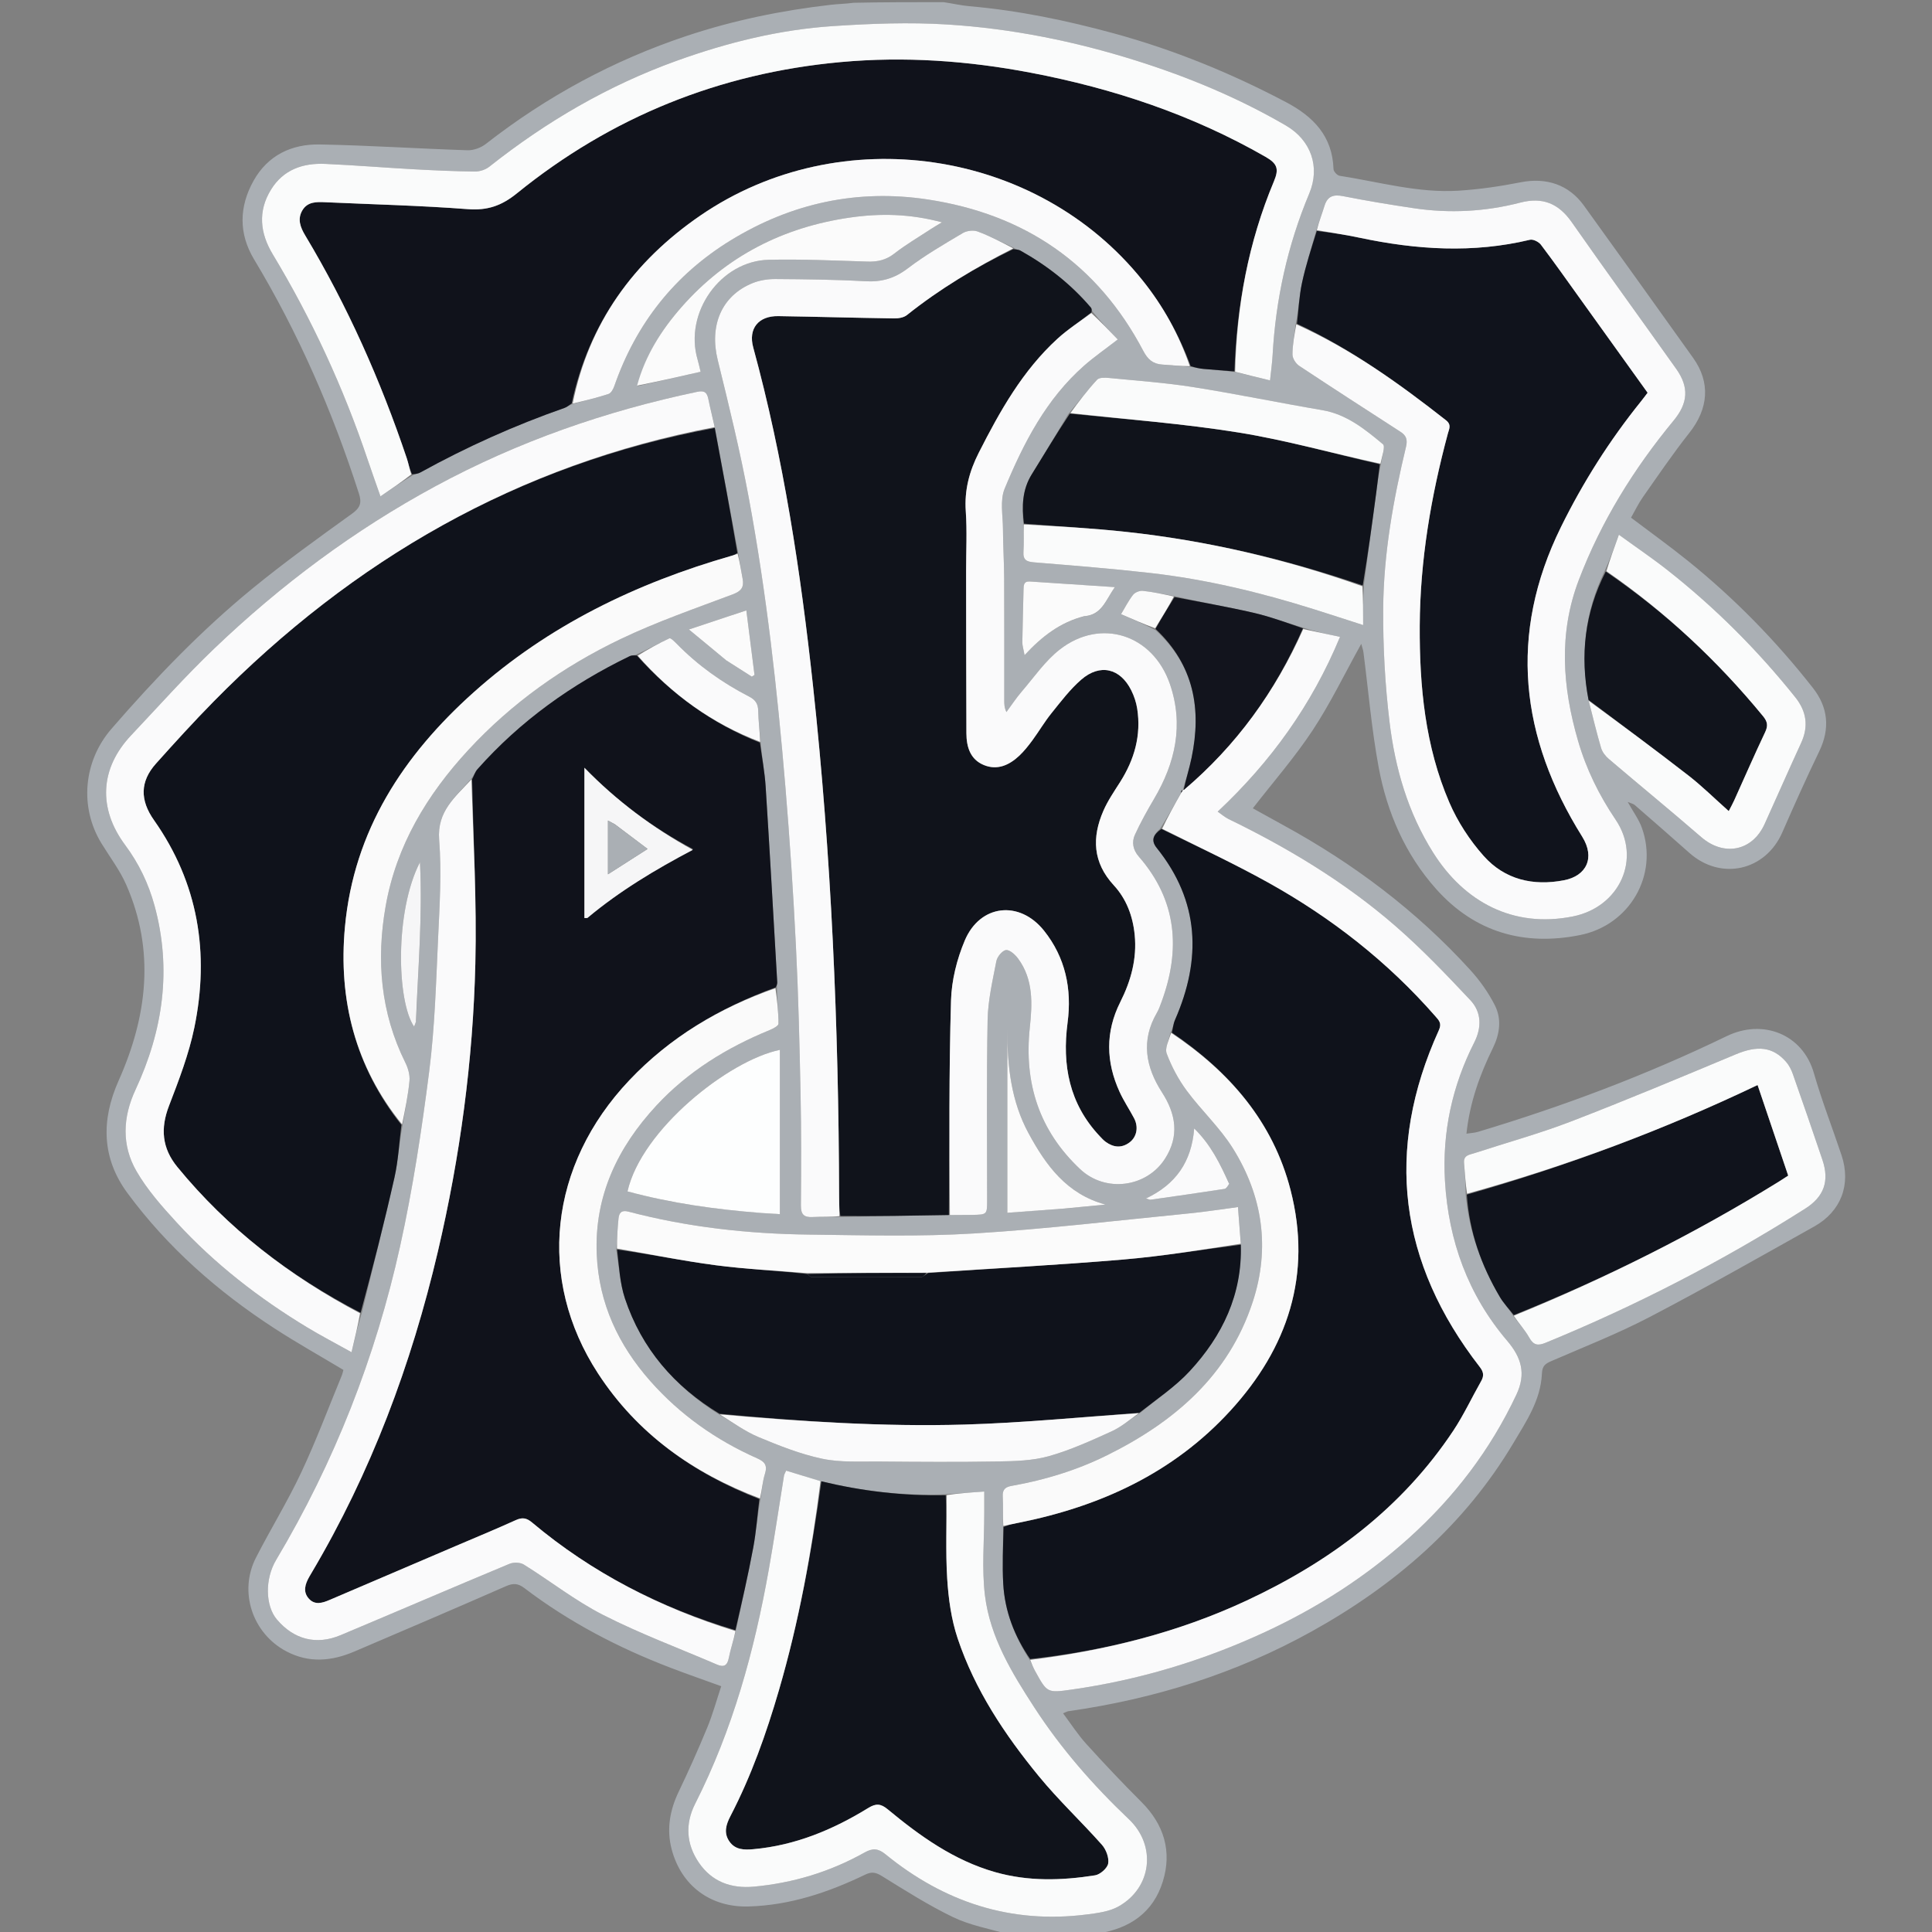<svg version="1.1" id="Layer_1" xmlns="http://www.w3.org/2000/svg" xmlns:xlink="http://www.w3.org/1999/xlink" x="0px" y="0px"
	 width="100%" viewBox="0 0 900 900" enable-background="new 0 0 900 900" xml:space="preserve">
<rect x="0" y="0" width="900" height="900" fill="#808080" stroke="none"/>
<path fill="none" opacity="1" stroke="none" 
	d="
M440,1 
	C593.63,1 747.259,1 900.944,1 
	C900.944,300.89 900.944,600.781 900.944,901 
	C771.308,901 641.615,901 511.715,900.71 
	C526.372,898.448 537.257,890.85 541.706,876.415 
	C546.019,862.42 542.251,849.936 531.721,839.426 
	C522.905,830.627 514.345,821.556 505.98,812.326 
	C502.084,808.026 498.917,803.065 495.204,798.116 
	C496.747,797.499 497.179,797.222 497.642,797.156 
	C537.707,791.462 575.76,779.604 611.211,759.889 
	C649.706,738.481 682.183,710.518 704.94,672.323 
	C710.941,662.253 717.732,652.211 718.279,639.942 
	C718.438,636.357 719.743,635.314 722.613,634.072 
	C738.033,627.394 753.738,621.219 768.605,613.455 
	C794.409,599.979 819.728,585.568 845.137,571.347 
	C857.689,564.321 862.377,551.726 857.863,538.172 
	C853.605,525.385 848.674,512.8 844.963,499.86 
	C839.777,481.774 821.27,474.483 804.371,482.668 
	C767.022,500.756 728.261,515.336 688.508,527.253 
	C686.894,527.736 685.155,527.802 683.122,528.116 
	C684.694,513.46 689.381,500.581 695.479,488.145 
	C698.658,481.662 699.589,474.726 696.395,468.376 
	C693.391,462.403 689.351,456.732 684.837,451.774 
	C659.835,424.316 630.555,402.285 598.016,384.504 
	C592.986,381.755 587.983,378.959 583.611,376.54 
	C593.156,364.235 603.162,352.791 611.462,340.221 
	C619.729,327.702 626.283,314.051 634.129,299.922 
	C634.67,301.953 635.013,302.835 635.131,303.745 
	C637.449,321.676 638.944,339.758 642.246,357.504 
	C646.162,378.542 654.593,397.974 669.028,414.152 
	C687.04,434.34 709.966,440.805 736.008,435.599 
	C759.344,430.934 772.626,407.491 764.882,385.735 
	C763.448,381.705 760.77,378.118 758.249,373.573 
	C759.858,374.257 760.858,374.429 761.514,374.999 
	C770.04,382.406 778.556,389.824 786.997,397.327 
	C801.671,410.373 822.439,405.7 830.289,387.712 
	C835.813,375.053 841.475,362.444 847.472,350.004 
	C852.582,339.406 851.608,329.499 844.546,320.491 
	C827.336,298.537 807.925,278.671 786.18,261.172 
	C777.668,254.322 768.777,247.943 759.793,241.148 
	C761.686,237.835 763.254,234.511 765.338,231.55 
	C772.417,221.488 779.331,211.278 786.962,201.643 
	C795.84,190.434 796.923,178.225 788.749,166.752 
	C771.859,143.044 754.871,119.405 737.858,95.785 
	C730.787,85.968 720.323,82.573 708.405,84.914 
	C698.818,86.796 689.065,88.236 679.323,88.834 
	C660.539,89.987 642.422,84.732 624.065,81.893 
	C622.936,81.718 621.235,79.903 621.201,78.808 
	C620.718,63.443 611.866,54.335 599.072,47.586 
	C573.504,34.1 546.929,23.22 519.044,15.596 
	C496.896,9.541 474.48,4.88 451.556,2.887 
	C447.678,2.549 443.851,1.643 440,1 
z"/>
<path fill="none" opacity="1" stroke="none" 
	d="
M469,901 
	C313.037,901 157.075,901 1.056,901 
	C1.056,601.109 1.056,301.218 1.056,1 
	C133.026,1 265.052,1 397.245,1.29 
	C393.93,1.791 390.429,1.839 386.969,2.237 
	C364.135,4.869 341.751,9.437 319.881,16.726 
	C285.727,28.108 254.622,44.947 226.278,67.083 
	C224.019,68.847 220.595,70.087 217.763,69.996 
	C194.816,69.255 171.889,67.721 148.94,67.297 
	C135.889,67.056 124.759,72.31 118.117,84.203 
	C111.37,96.285 111.128,108.803 118.345,120.797 
	C139.052,155.209 154.922,191.743 167.206,229.921 
	C168.615,234.301 167.808,236.549 163.952,239.325 
	C148.3,250.593 132.608,261.873 117.692,274.079 
	C93.683,293.728 72.239,316.068 51.925,339.509 
	C38.901,354.539 36.887,375.935 47.273,392.891 
	C51.178,399.264 55.809,405.327 58.788,412.111 
	C72.357,443.014 68.559,473.547 55.252,503.42 
	C47.043,521.85 47.388,539.542 59.414,555.834 
	C78.093,581.138 101.449,601.642 127.754,618.741 
	C138.187,625.523 149.067,631.618 159.976,638.165 
	C159.747,638.957 159.563,639.924 159.195,640.814 
	C152.973,655.881 147.259,671.188 140.331,685.924 
	C133.965,699.463 126.069,712.273 119.243,725.607 
	C111.089,741.535 117.602,760.908 133.375,769.251 
	C144.004,774.873 154.572,773.832 165.128,769.325 
	C188.693,759.262 212.257,749.195 235.72,738.896 
	C239.072,737.425 241.35,737.564 244.232,739.759 
	C265.048,755.609 288.011,767.585 312.388,776.917 
	C320.116,779.876 327.94,782.587 335.979,785.506 
	C333.784,792.099 332.038,798.539 329.515,804.659 
	C325.331,814.806 320.856,824.847 316.113,834.746 
	C311.986,843.358 310.481,852.278 312.871,861.414 
	C317.329,878.45 330.978,888.596 348.634,888.109 
	C367.944,887.577 385.88,881.566 403.103,873.252 
	C406.034,871.837 407.98,872.184 410.78,873.915 
	C421.654,880.638 432.501,887.548 443.985,893.088 
	C451.782,896.848 460.625,898.439 469,901 
z"/>
<path fill="#AAAFB4" opacity="1" stroke="none" 
	d="
M469.469,901 
	C460.625,898.439 451.782,896.848 443.985,893.088 
	C432.501,887.548 421.654,880.638 410.78,873.915 
	C407.98,872.184 406.034,871.837 403.103,873.252 
	C385.88,881.566 367.944,887.577 348.634,888.109 
	C330.978,888.596 317.329,878.45 312.871,861.414 
	C310.481,852.278 311.986,843.358 316.113,834.746 
	C320.856,824.847 325.331,814.806 329.515,804.659 
	C332.038,798.539 333.784,792.099 335.979,785.506 
	C327.94,782.587 320.116,779.876 312.388,776.917 
	C288.011,767.585 265.048,755.609 244.232,739.759 
	C241.35,737.564 239.072,737.425 235.72,738.896 
	C212.257,749.195 188.693,759.262 165.128,769.325 
	C154.572,773.832 144.004,774.873 133.375,769.251 
	C117.602,760.908 111.089,741.535 119.243,725.607 
	C126.069,712.273 133.965,699.463 140.331,685.924 
	C147.259,671.188 152.973,655.881 159.195,640.814 
	C159.563,639.924 159.747,638.957 159.976,638.165 
	C149.067,631.618 138.187,625.523 127.754,618.741 
	C101.449,601.642 78.093,581.138 59.414,555.834 
	C47.388,539.542 47.043,521.85 55.252,503.42 
	C68.559,473.547 72.357,443.014 58.788,412.111 
	C55.809,405.327 51.178,399.264 47.273,392.891 
	C36.887,375.935 38.901,354.539 51.925,339.509 
	C72.239,316.068 93.683,293.728 117.692,274.079 
	C132.608,261.873 148.3,250.593 163.952,239.325 
	C167.808,236.549 168.615,234.301 167.206,229.921 
	C154.922,191.743 139.052,155.209 118.345,120.797 
	C111.128,108.803 111.37,96.285 118.117,84.203 
	C124.759,72.31 135.889,67.056 148.94,67.297 
	C171.889,67.721 194.816,69.255 217.763,69.996 
	C220.595,70.087 224.019,68.847 226.278,67.083 
	C254.622,44.947 285.727,28.108 319.881,16.726 
	C341.751,9.437 364.135,4.869 386.969,2.237 
	C390.429,1.839 393.93,1.791 397.706,1.29 
	C411.688,1 425.375,1 439.531,1 
	C443.851,1.643 447.678,2.549 451.556,2.887 
	C474.48,4.88 496.896,9.541 519.044,15.596 
	C546.929,23.22 573.504,34.1 599.072,47.586 
	C611.866,54.335 620.718,63.443 621.201,78.808 
	C621.235,79.903 622.936,81.718 624.065,81.893 
	C642.422,84.732 660.539,89.987 679.323,88.834 
	C689.065,88.236 698.818,86.796 708.405,84.914 
	C720.323,82.573 730.787,85.968 737.858,95.785 
	C754.871,119.405 771.859,143.044 788.749,166.752 
	C796.923,178.225 795.84,190.434 786.962,201.643 
	C779.331,211.278 772.417,221.488 765.338,231.55 
	C763.254,234.511 761.686,237.835 759.793,241.148 
	C768.777,247.943 777.668,254.322 786.18,261.172 
	C807.925,278.671 827.336,298.537 844.546,320.491 
	C851.608,329.499 852.582,339.406 847.472,350.004 
	C841.475,362.444 835.813,375.053 830.289,387.712 
	C822.439,405.7 801.671,410.373 786.997,397.327 
	C778.556,389.824 770.04,382.406 761.514,374.999 
	C760.858,374.429 759.858,374.257 758.249,373.573 
	C760.77,378.118 763.448,381.705 764.882,385.735 
	C772.626,407.491 759.344,430.934 736.008,435.599 
	C709.966,440.805 687.04,434.34 669.028,414.152 
	C654.593,397.974 646.162,378.542 642.246,357.504 
	C638.944,339.758 637.449,321.676 635.131,303.745 
	C635.013,302.835 634.67,301.953 634.129,299.922 
	C626.283,314.051 619.729,327.702 611.462,340.221 
	C603.162,352.791 593.156,364.235 583.611,376.54 
	C587.983,378.959 592.986,381.755 598.016,384.504 
	C630.555,402.285 659.835,424.316 684.837,451.774 
	C689.351,456.732 693.391,462.403 696.395,468.376 
	C699.589,474.726 698.658,481.662 695.479,488.145 
	C689.381,500.581 684.694,513.46 683.122,528.116 
	C685.155,527.802 686.894,527.736 688.508,527.253 
	C728.261,515.336 767.022,500.756 804.371,482.668 
	C821.27,474.483 839.777,481.774 844.963,499.86 
	C848.674,512.8 853.605,525.385 857.863,538.172 
	C862.377,551.726 857.689,564.321 845.137,571.347 
	C819.728,585.568 794.409,599.979 768.605,613.455 
	C753.738,621.219 738.033,627.394 722.613,634.072 
	C719.743,635.314 718.438,636.357 718.279,639.942 
	C717.732,652.211 710.941,662.253 704.94,672.323 
	C682.183,710.518 649.706,738.481 611.211,759.889 
	C575.76,779.604 537.707,791.462 497.642,797.156 
	C497.179,797.222 496.747,797.499 495.204,798.116 
	C498.917,803.065 502.084,808.026 505.98,812.326 
	C514.345,821.556 522.905,830.627 531.721,839.426 
	C542.251,849.936 546.019,862.42 541.706,876.415 
	C537.257,890.85 526.372,898.448 511.253,900.71 
	C497.312,901 483.625,901 469.469,901 
M550.416,368.07 
	C550.269,368.503 550.122,368.935 549.79,369.993 
	C546.872,375.305 543.954,380.617 540.344,386.121 
	C537.452,388.662 535.891,391.313 538.833,394.973 
	C558.819,419.835 559.792,446.738 547.376,475.09 
	C546.569,476.933 546.393,479.054 545.192,481.211 
	C544.538,484.451 542.517,488.207 543.505,490.828 
	C545.795,496.902 548.959,502.856 552.823,508.078 
	C559.615,517.257 568.215,525.213 574.243,534.82 
	C588.193,557.052 591.799,581.379 583.559,606.504 
	C572.306,640.811 547.05,662.383 515.783,677.882 
	C501.714,684.857 486.785,689.435 471.312,692.165 
	C468.519,692.658 466.932,693.718 467.117,697.035 
	C467.375,701.669 467.066,706.335 467.282,711.891 
	C467.272,720.525 466.859,729.181 467.345,737.787 
	C468.069,750.623 472.585,762.284 479.896,773.618 
	C480.672,775.253 481.365,776.933 482.237,778.515 
	C487.784,788.573 487.814,788.687 499.12,787.087 
	C530.613,782.629 560.755,773.542 589.58,760.143 
	C613.865,748.854 636.193,734.582 656.172,716.617 
	C677.357,697.567 694.26,675.48 706.415,649.637 
	C711.013,639.861 708.691,632.325 702.112,624.603 
	C683.884,603.207 674.764,578.026 673.127,550.189 
	C671.793,527.494 676.474,505.883 686.788,485.56 
	C690.313,478.613 690.145,471.45 684.962,465.935 
	C673.698,453.95 662.281,441.986 649.875,431.225 
	C626.502,410.953 600.146,395.053 572.335,381.554 
	C570.665,380.744 569.224,379.463 567.237,378.099 
	C591.972,354.887 611.007,328.553 624.231,296.677 
	C618.244,295.408 612.669,294.225 606.835,292.352 
	C599.113,289.996 591.494,287.192 583.645,285.388 
	C571.557,282.61 559.311,280.518 546.538,277.592 
	C541.828,276.767 537.139,275.735 532.395,275.24 
	C530.911,275.085 528.717,275.942 527.82,277.093 
	C525.632,279.9 524.012,283.149 522.232,286.107 
	C527.714,288.502 532.833,290.738 538.31,293.544 
	C556.24,309.885 559.802,330.317 555.085,353.011 
	C554.029,358.096 552.407,363.063 551.021,368.01 
	C551.021,368.01 551.097,367.993 550.416,368.07 
M740.16,326.84 
	C742.028,334.06 743.747,341.324 745.863,348.47 
	C746.427,350.375 747.918,352.258 749.47,353.58 
	C763.76,365.752 778.293,377.641 792.478,389.933 
	C803.024,399.07 816.262,396.569 822.028,383.856 
	C827.728,371.289 833.257,358.644 839.024,346.108 
	C842.609,338.314 841.56,331.365 836.255,324.737 
	C818.724,302.833 799.008,283.121 776.991,265.752 
	C769.894,260.153 762.383,255.079 754.141,249.097 
	C751.847,255.429 749.952,260.657 747.42,266.229 
	C738.215,285.336 735.972,305.306 740.16,326.84 
M682.806,556.943 
	C684.446,573.875 690.042,589.502 698.634,604.076 
	C700.441,607.143 702.978,609.781 705.119,613.261 
	C707.581,616.54 710.413,619.613 712.403,623.158 
	C714.412,626.738 716.486,626.963 720.029,625.509 
	C762.169,608.227 802.488,587.44 840.937,563.031 
	C849.707,557.463 852.295,550.2 848.972,540.351 
	C844.454,526.96 839.837,513.603 835.15,500.271 
	C834.45,498.281 833.426,496.254 832.052,494.681 
	C825.832,487.555 818.68,486.925 808.538,491.168 
	C783.08,501.819 757.618,512.488 731.871,522.406 
	C717.157,528.074 701.876,532.265 686.868,537.178 
	C684.623,537.914 681.703,538.066 682.004,541.709 
	C682.398,546.5 682.682,551.299 682.806,556.943 
M497.644,192.895 
	C491.993,202.241 486.437,211.646 480.662,220.915 
	C476.166,228.132 475.971,235.912 476.777,244.693 
	C476.795,248.813 477.039,252.948 476.767,257.048 
	C476.51,260.927 478.317,261.686 481.758,261.969 
	C499.792,263.452 517.841,264.88 535.818,266.917 
	C561.81,269.861 587.153,275.976 612.085,283.816 
	C619.477,286.141 626.84,288.558 635.015,291.189 
	C635.015,284.749 635.015,278.976 635.351,272.431 
	C637.273,258.104 639.203,243.778 641.111,229.449 
	C641.696,225.057 642.22,220.656 643.366,215.769 
	C643.723,212.727 645.493,207.99 644.208,206.919 
	C635.84,199.945 627.34,192.992 615.94,191.056 
	C595.853,187.644 575.886,183.494 555.764,180.312 
	C542.847,178.27 529.749,177.355 516.718,176.078 
	C514.83,175.893 512.082,175.785 511.069,176.879 
	C506.51,181.804 502.434,187.175 497.644,192.895 
M440.056,696.106 
	C420.617,696.907 401.503,694.612 381.819,689.882 
	C376.642,688.29 371.465,686.698 366.215,685.083 
	C365.717,686.222 365.323,686.789 365.223,687.404 
	C362.854,701.984 360.717,716.604 358.135,731.145 
	C351.422,768.958 341.327,805.733 323.869,840.18 
	C319.064,849.661 319.682,859.042 325.533,867.658 
	C331.581,876.562 340.552,879.86 351.19,878.877 
	C369.498,877.184 386.736,871.955 402.758,862.966 
	C406.482,860.877 409.057,860.992 412.483,863.787 
	C439.822,886.092 470.899,896.354 506.267,891.834 
	C511.3,891.19 516.767,890.502 521.056,888.094 
	C536.575,879.384 538.862,859.802 525.895,847.486 
	C509.28,831.705 494.308,814.609 481.819,795.375 
	C471.342,779.238 461.227,762.677 458.84,743.281 
	C457.287,730.661 458.518,717.699 458.504,704.89 
	C458.5,701.667 458.503,698.444 458.503,694.819 
	C452.212,695.243 446.6,695.622 440.056,696.106 
M335.386,659.173 
	C341.385,662.665 347.1,666.841 353.451,669.49 
	C363.063,673.499 372.916,677.409 383.049,679.545 
	C391.549,681.337 400.594,680.755 409.4,680.833 
	C427.883,680.995 446.372,681.123 464.851,680.805 
	C472.778,680.669 480.987,680.468 488.526,678.359 
	C498.546,675.555 508.173,671.161 517.694,666.844 
	C522.4,664.71 526.49,661.218 531.461,657.929 
	C539.087,651.59 547.499,645.978 554.179,638.763 
	C569.439,622.285 578.76,602.983 578.007,578.929 
	C577.572,573.44 577.138,567.951 576.69,562.296 
	C568.451,563.382 561.419,564.512 554.345,565.206 
	C520.832,568.494 487.36,572.54 453.769,574.587 
	C428.263,576.142 402.594,575.43 377.005,575.122 
	C348.547,574.78 320.355,571.696 292.747,564.423 
	C289.536,563.577 288.38,564.949 288.116,567.727 
	C287.677,572.342 287.353,576.969 287.102,582.526 
	C288.388,590.002 288.761,597.781 291.129,604.896 
	C298.916,628.296 314.167,645.899 335.386,659.173 
M613.008,107.921 
	C610.805,115.873 608.239,123.748 606.517,131.804 
	C605.188,138.025 604.918,144.473 603.532,151.344 
	C602.99,155.941 602.096,160.538 602.082,165.136 
	C602.077,166.926 603.625,169.37 605.198,170.413 
	C620.847,180.797 636.645,190.959 652.415,201.161 
	C655.099,202.897 655.772,204.811 654.956,208.215 
	C649.016,232.975 644.524,258.054 644.347,283.543 
	C644.224,301.118 645.191,318.815 647.289,336.262 
	C649.883,357.835 655.877,378.605 667.685,397.288 
	C682.082,420.069 704.757,432.464 732.632,426.929 
	C754.522,422.583 764.876,399.967 752.61,381.822 
	C744.859,370.357 738.938,358.278 735.109,345.081 
	C727.858,320.091 725.959,295.127 735.463,270.199 
	C745.885,242.863 761.085,218.375 779.653,195.898 
	C786.366,187.771 786.926,180.395 780.841,171.825 
	C764.658,149.034 748.214,126.428 732.195,103.525 
	C726.054,94.745 718.609,91.679 708.162,94.389 
	C691.897,98.609 675.321,99.477 658.674,97.002 
	C647.668,95.366 636.677,93.555 625.764,91.393 
	C621.224,90.493 618.424,91.296 616.996,95.906 
	C615.817,99.71 614.356,103.427 613.008,107.921 
M555.137,170.951 
	C556.929,171.255 558.711,171.676 560.516,171.843 
	C565.355,172.289 570.203,172.627 575.704,173.346 
	C580.9,174.606 586.097,175.867 591.629,177.208 
	C592.096,172.732 592.624,169.137 592.825,165.524 
	C594.274,139.42 599.795,114.252 609.918,90.115 
	C615.107,77.744 610.71,65.274 599.019,58.468 
	C576.92,45.602 553.48,35.849 529.137,28.192 
	C500.502,19.184 471.171,13.265 441.265,11.406 
	C423.594,10.307 405.719,10.986 388.021,12.154 
	C363.047,13.802 338.865,19.801 315.31,28.278 
	C283.379,39.77 254.497,56.608 227.953,77.646 
	C226.197,79.039 223.5,79.926 221.253,79.902 
	C211.779,79.799 202.303,79.377 192.84,78.856 
	C179.069,78.097 165.317,76.962 151.54,76.348 
	C141.139,75.884 132.016,78.972 126.25,88.324 
	C120.008,98.448 121.132,108.635 127.064,118.481 
	C145.253,148.671 159.938,180.47 171.181,213.869 
	C173.015,219.318 174.966,224.727 177.235,231.222 
	C182.546,227.609 187.218,224.431 192.665,221.176 
	C193.743,220.811 194.906,220.598 195.887,220.056 
	C217.43,208.163 239.798,198.124 263.031,190.003 
	C264.226,189.585 265.233,188.627 267.236,188.067 
	C272.667,186.593 278.152,185.282 283.487,183.517 
	C284.669,183.126 285.68,181.259 286.166,179.861 
	C296.27,150.785 314.292,127.928 340.507,111.893 
	C368.724,94.635 399.433,87.938 432.256,92.936 
	C477.28,99.79 511.224,122.845 532.574,163.432 
	C534.693,167.461 537.087,169.54 541.431,169.832 
	C545.734,170.121 550.026,170.577 555.137,170.951 
M343.777,257.088 
	C340.17,237.846 336.564,218.604 332.912,198.541 
	C331.924,194.338 330.832,190.156 329.983,185.926 
	C329.382,182.933 328.267,181.794 324.874,182.505 
	C282.121,191.466 241.315,205.691 202.816,226.51 
	C164.947,246.99 130.776,272.5 99.747,302.176 
	C86.293,315.043 73.87,328.994 61.077,342.545 
	C46.514,357.973 45.6,376.58 58.329,393.686 
	C64.652,402.183 69.179,411.587 71.971,421.807 
	C80.104,451.582 75.934,480.112 63.096,507.703 
	C57.158,520.465 56.604,533.51 63.572,545.577 
	C68.577,554.244 75.435,561.995 82.257,569.429 
	C100.038,588.806 120.67,604.784 143.144,618.373 
	C149.59,622.271 156.29,625.75 163.761,629.916 
	C165.376,623.135 166.711,617.53 168.57,611.427 
	C173.672,590.481 179.018,569.589 183.751,548.559 
	C185.556,540.537 185.954,532.198 187.634,523.578 
	C188.723,516.896 190.128,510.244 190.751,503.519 
	C191.007,500.756 190.101,497.576 188.833,495.029 
	C177.245,471.746 175.237,447.108 179.665,422.053 
	C184.638,393.905 198.903,370.23 218.126,349.421 
	C238.371,327.505 262.378,310.485 289.114,297.694 
	C306.005,289.613 323.838,283.465 341.4,276.851 
	C345.346,275.364 346.669,273.503 345.943,269.617 
	C345.213,265.71 344.631,261.775 343.777,257.088 
M442.954,565.979 
	C446.283,565.971 449.613,566.011 452.942,565.945 
	C459.83,565.808 459.84,565.785 459.844,559.097 
	C459.86,531.112 459.539,503.12 460.068,475.145 
	C460.242,465.966 462.397,456.785 464.153,447.704 
	C464.547,445.667 466.926,442.776 468.651,442.581 
	C470.382,442.386 472.916,444.713 474.271,446.546 
	C481.472,456.293 480.905,467.635 479.72,478.741 
	C476.961,504.594 484.13,526.749 503.202,544.659 
	C514.937,555.677 534.098,553.243 542.739,539.72 
	C549.469,529.187 547.813,518.958 541.303,508.865 
	C533.654,497.006 531.412,484.673 538.948,471.757 
	C539.862,470.191 540.461,468.426 541.092,466.71 
	C550.105,442.196 548.24,419.358 530.509,399.041 
	C527.786,395.922 527.104,392.313 528.706,388.822 
	C531.326,383.114 534.398,377.59 537.596,372.175 
	C547.537,355.347 551.512,337.656 545.001,318.686 
	C537.057,295.544 512.741,287.683 493.681,302.572 
	C486.863,307.898 481.741,315.428 476.009,322.093 
	C473.407,325.118 471.205,328.488 468.822,331.702 
	C467.825,329.577 467.826,327.947 467.825,326.317 
	C467.819,307.327 467.871,288.337 467.778,269.347 
	C467.74,261.701 467.251,254.057 467.216,246.411 
	C467.188,240.105 465.754,233.062 468.013,227.62 
	C476.832,206.367 487.337,185.898 505.055,170.312 
	C509.641,166.279 514.697,162.781 520.708,158.131 
	C516.708,153.983 512.702,149.83 508.824,145.002 
	C508.617,144.425 508.553,143.726 508.181,143.29 
	C498.897,132.394 487.809,123.709 475.351,116.744 
	C474.41,116.218 473.148,116.268 472.001,115.335 
	C466.492,112.78 461.091,109.932 455.414,107.83 
	C453.429,107.095 450.336,107.481 448.48,108.585 
	C439.77,113.769 430.926,118.873 422.893,125.005 
	C416.8,129.655 410.725,131.445 403.179,131.021 
	C389.228,130.236 375.235,130.084 361.258,129.99 
	C357.689,129.967 353.868,130.549 350.581,131.883 
	C336.112,137.758 330.376,151.623 334.341,167.707 
	C339.585,188.98 344.8,210.303 348.801,231.832 
	C357.086,276.416 362.099,321.468 365.873,366.638 
	C367.934,391.305 369.544,416.021 370.775,440.743 
	C371.917,463.666 372.462,486.623 372.934,509.572 
	C373.291,526.889 373.237,544.218 373.094,561.54 
	C373.059,565.752 374.502,567.165 378.565,566.944 
	C382.713,566.718 386.886,566.958 391.975,566.888 
	C408.657,566.593 425.339,566.297 442.954,565.979 
M342.914,759.066 
	C345.599,746.374 348.508,733.723 350.884,720.972 
	C352.277,713.499 352.82,705.868 354.344,697.72 
	C354.979,693.978 355.228,690.115 356.352,686.526 
	C357.586,682.588 356.216,680.891 352.734,679.349 
	C333.614,670.88 316.809,659.054 302.943,643.368 
	C288.084,626.559 278.968,607.17 277.991,584.411 
	C276.819,557.106 287.741,534.482 305.768,515.017 
	C320.455,499.159 338.563,488.041 358.516,479.863 
	C360.097,479.215 362.637,477.909 362.639,476.905 
	C362.649,471.357 362.009,465.808 361.894,459.465 
	C361.954,458.806 362.098,458.143 362.06,457.491 
	C360.298,427.157 358.611,396.819 356.673,366.496 
	C356.234,359.618 354.92,352.796 354.29,345.256 
	C353.901,340.513 353.29,335.775 353.198,331.026 
	C353.135,327.738 351.78,325.937 348.931,324.472 
	C336.426,318.044 325.093,309.965 315.229,299.883 
	C314.213,298.845 312.438,297.07 311.815,297.36 
	C306.732,299.723 301.838,302.497 296.124,305.052 
	C295.184,305.251 294.155,305.269 293.315,305.676 
	C266.344,318.733 242.367,335.845 222.413,358.34 
	C221.274,359.626 220.75,361.457 219.248,363.097 
	C212.134,371.236 203.542,377.876 204.574,391.125 
	C205.758,406.321 204.791,421.731 204.082,437.016 
	C203.119,457.753 202.554,478.593 199.93,499.148 
	C196.444,526.447 192.304,553.772 186.362,580.625 
	C174.933,632.28 155.786,681.121 128.627,726.686 
	C123.3,735.623 123.6,748.096 129.019,754.461 
	C136.94,763.766 147.368,766.472 158.695,761.714 
	C184.922,750.697 211.053,739.45 237.31,728.505 
	C239.214,727.711 242.326,727.78 244.016,728.832 
	C256.424,736.557 268.05,745.742 281.01,752.33 
	C298.154,761.044 316.288,767.814 333.998,775.417 
	C337.167,776.777 338.804,775.949 339.505,772.336 
	C340.326,768.107 341.795,764.004 342.914,759.066 
M355.398,565.086 
	C358.133,565.265 360.869,565.444 363.291,565.602 
	C363.291,539.9 363.291,514.567 363.291,489.066 
	C339.406,493.975 298.815,526.23 292.314,555.005 
	C312.684,560.52 333.471,563.419 355.398,565.086 
M297.084,179.855 
	C306.711,177.664 316.338,175.472 326.37,173.188 
	C325.829,170.98 325.47,169.224 324.967,167.51 
	C318.579,145.763 335.585,121.518 358.182,121.014 
	C373.475,120.673 388.797,121.379 404.099,121.859 
	C408.8,122.006 412.726,121.145 416.583,118.142 
	C421.946,113.966 427.862,110.5 433.558,106.754 
	C434.958,105.834 436.419,105.006 438.792,103.565 
	C423.778,99.527 409.837,99.347 395.984,101.341 
	C364.902,105.816 338.374,119.268 317.481,143.045 
	C308.077,153.747 300.573,165.613 297.084,179.855 
M496.399,562.971 
	C499.534,562.653 502.669,562.331 505.804,562.019 
	C508.854,561.716 511.905,561.424 514.956,561.127 
	C496.855,556.26 487.219,542.802 479.162,527.973 
	C471.028,512.999 469.207,496.546 469.256,479.77 
	C469.256,508.055 469.256,536.34 469.256,564.965 
	C478.302,564.282 486.884,563.634 496.399,562.971 
M505.491,286.982 
	C513.234,286.446 514.88,279.892 519.326,273.506 
	C505.168,272.57 492.491,271.738 479.816,270.887 
	C476.794,270.684 476.843,272.693 476.799,274.811 
	C476.634,282.937 476.355,291.06 476.242,299.186 
	C476.221,300.734 476.759,302.29 477.284,305.198 
	C485.475,296.331 493.971,289.893 505.491,286.982 
M572.447,551.062 
	C568.357,542.11 564.083,533.278 556.302,525.679 
	C555.068,541.256 547.725,551.726 533.828,558.298 
	C535.153,558.667 535.583,558.928 535.969,558.874 
	C547.462,557.24 558.955,555.612 570.427,553.839 
	C571.264,553.709 571.934,552.491 572.447,551.062 
M193.84,475.565 
	C194.703,451.362 196.871,427.18 195.639,401.652 
	C183.811,424.538 184.861,466.517 192.895,478.228 
	C193.18,477.544 193.434,476.938 193.84,475.565 
M338.683,307.861 
	C342.528,310.308 346.373,312.755 350.218,315.202 
	C350.638,314.937 351.058,314.673 351.478,314.408 
	C350.247,304.688 349.016,294.968 347.671,284.34 
	C338.73,287.312 330.525,290.04 320.918,293.234 
	C327.416,298.624 332.747,303.046 338.683,307.861 
z"/>
<path fill="#10121B" opacity="1" stroke="none" 
	d="
M353.746,698.308 
	C352.82,705.868 352.277,713.499 350.884,720.972 
	C348.508,733.723 345.599,746.374 342.576,759.42 
	C307.544,748.942 275.741,732.683 247.83,709.217 
	C245.279,707.072 243.279,706.772 240.273,708.134 
	C231.032,712.32 221.649,716.192 212.319,720.181 
	C192.745,728.551 173.168,736.913 153.598,745.29 
	C150.247,746.725 146.731,747.874 143.892,744.737 
	C140.972,741.51 142.149,737.921 144.056,734.548 
	C144.383,733.968 144.726,733.397 145.066,732.825 
	C172.816,686.031 191.621,635.716 204.006,582.886 
	C214.339,538.808 220.35,494.085 221.434,448.881 
	C222.119,420.293 220.516,391.651 219.939,363.034 
	C220.75,361.457 221.274,359.626 222.413,358.34 
	C242.367,335.845 266.344,318.733 293.315,305.676 
	C294.155,305.269 295.184,305.251 296.685,305.376 
	C313.002,323.581 331.819,337.142 354.008,345.949 
	C354.92,352.796 356.234,359.618 356.673,366.496 
	C358.611,396.819 360.298,427.157 362.06,457.491 
	C362.098,458.143 361.954,458.806 361.372,459.949 
	C335.024,469.545 312.076,483.241 293.151,503.235 
	C255.74,542.758 249.919,595.784 278.577,639.797 
	C296.835,667.837 322.856,686.296 353.746,698.308 
M322.826,395.559 
	C304.112,385.643 287.301,373.138 272.247,357.649 
	C272.247,381.442 272.247,404.535 272.247,427.659 
	C273.055,427.623 273.478,427.737 273.67,427.576 
	C288.655,415.029 305.302,405.086 322.826,395.559 
z"/>
<path fill="#10131B" opacity="1" stroke="none" 
	d="
M472.034,116.051 
	C473.148,116.268 474.41,116.218 475.351,116.744 
	C487.809,123.709 498.897,132.394 508.181,143.29 
	C508.553,143.726 508.617,144.425 508.455,145.492 
	C502.914,149.889 497.396,153.417 492.634,157.771 
	C476.366,172.645 465.798,191.5 455.95,210.898 
	C451.537,219.59 449.219,228.319 449.898,238.155 
	C450.539,247.44 450.04,256.803 450.052,266.132 
	C450.084,291.287 450.075,316.442 450.191,341.597 
	C450.22,347.919 451.962,353.791 458.361,356.4 
	C464.621,358.953 470.144,356.422 474.776,352.077 
	C477.065,349.929 479.052,347.414 480.92,344.877 
	C483.981,340.722 486.598,336.224 489.83,332.215 
	C494.201,326.794 498.475,321.12 503.693,316.594 
	C512.442,309.004 521.87,311.279 527.004,321.613 
	C528.317,324.256 529.3,327.199 529.752,330.11 
	C531.684,342.537 528.446,353.825 521.784,364.32 
	C519.027,368.664 516.063,372.971 514.018,377.655 
	C508.592,390.086 509.031,401.762 518.842,412.392 
	C524.731,418.774 527.718,426.759 528.583,435.482 
	C529.69,446.644 526.826,456.949 521.88,466.774 
	C514.864,480.714 515.177,494.7 521.558,508.665 
	C523.487,512.886 526.115,516.784 528.292,520.898 
	C530.444,524.963 529.597,529.616 526.198,532.174 
	C522.519,534.941 518.733,534.554 515.123,531.957 
	C514.054,531.187 513.149,530.172 512.238,529.204 
	C498.109,514.176 494.699,496.192 497.321,476.36 
	C499.393,460.692 496.303,446.004 486.326,433.521 
	C474.895,419.22 456.549,421.275 449.434,438.111 
	C445.754,446.818 443.293,456.664 443.019,466.075 
	C442.048,499.365 442.258,532.69 442.021,566.002 
	C425.339,566.297 408.657,566.593 391.472,566.474 
	C390.941,563.062 390.897,560.063 390.888,557.065 
	C390.655,477.715 387.302,398.519 378.746,319.601 
	C372.979,266.409 365.022,213.585 350.883,161.856 
	C348.489,153.097 353.3,147.114 362.548,147.26 
	C380.539,147.543 398.526,148.062 416.516,148.328 
	C418.517,148.358 420.994,147.953 422.472,146.775 
	C437.786,134.564 454.454,124.582 472.034,116.051 
z"/>
<path fill="#0F121B" opacity="1" stroke="none" 
	d="
M332.958,199.362 
	C336.564,218.604 340.17,237.846 343.51,257.582 
	C342.458,258.345 341.683,258.651 340.885,258.88 
	C296.343,271.652 255.413,291.405 220.658,322.507 
	C187.895,351.826 164.832,386.894 160.685,431.843 
	C157.556,465.762 165.466,496.927 186.994,524.004 
	C185.954,532.198 185.556,540.537 183.751,548.559 
	C179.018,569.589 173.672,590.481 167.993,611.541 
	C134.808,594.388 106.086,572.286 82.613,543.619 
	C75.449,534.87 74.678,525.663 78.724,515.139 
	C83.304,503.225 87.969,491.134 90.531,478.694 
	C97.663,444.06 92.417,411.403 71.708,382.023 
	C65.195,372.783 65.163,364.083 72.665,355.706 
	C81.444,345.904 90.301,336.149 99.53,326.774 
	C164.484,260.79 241.25,216.369 332.958,199.362 
z"/>
<path fill="#0F121B" opacity="1" stroke="none" 
	d="
M545.923,481.045 
	C546.393,479.054 546.569,476.933 547.376,475.09 
	C559.792,446.738 558.819,419.835 538.833,394.973 
	C535.891,391.313 537.452,388.662 541.015,386.161 
	C558.022,394.447 574.648,402.17 590.629,411.053 
	C620.1,427.435 646.411,447.967 668.68,473.456 
	C670.297,475.307 671.741,476.678 670.299,479.853 
	C644.798,535.97 651.704,588.281 689.319,636.764 
	C691.168,639.147 691.366,640.93 689.962,643.404 
	C685.612,651.067 681.878,659.128 677.018,666.446 
	C652.984,702.628 619.529,727.509 580.627,745.646 
	C548.641,760.559 514.862,768.929 479.895,772.855 
	C472.585,762.284 468.069,750.623 467.345,737.787 
	C466.859,729.181 467.272,720.525 467.511,711.303 
	C470.026,710.257 472.312,709.798 474.598,709.34 
	C512.605,701.728 546.57,686.168 573.108,657.207 
	C599.947,627.919 611.302,593.746 601.203,554.402 
	C593.016,522.508 572.692,499.215 545.923,481.045 
z"/>
<path fill="#10121B" opacity="1" stroke="none" 
	d="
M575.048,173.008 
	C570.203,172.627 565.355,172.289 560.516,171.843 
	C558.711,171.676 556.929,171.255 554.663,170.575 
	C549.166,155.761 541.836,142.586 532.293,130.665 
	C483.109,69.224 391.431,55.69 326.243,100.414 
	C295.059,121.808 274.303,150.538 266.328,187.921 
	C265.233,188.627 264.226,189.585 263.031,190.003 
	C239.798,198.124 217.43,208.163 195.887,220.056 
	C194.906,220.598 193.743,220.811 191.978,220.956 
	C190.705,218.326 190.292,215.859 189.505,213.517 
	C177.318,177.275 161.876,142.512 142.187,109.688 
	C139.955,105.968 138.406,102.061 140.875,97.951 
	C143.308,93.902 147.466,94.02 151.549,94.206 
	C173.678,95.217 195.844,95.744 217.922,97.428 
	C227.027,98.122 233.608,95.883 240.765,90.083 
	C284.75,54.437 335.16,34.087 391.603,28.919 
	C421.34,26.197 450.83,28.281 480.103,33.859 
	C518.618,41.198 555.388,53.459 589.519,73.051 
	C595.089,76.248 595.872,78.689 593.43,84.511 
	C581.556,112.817 576.085,142.452 575.048,173.008 
z"/>
<path fill="#10131C" opacity="1" stroke="none" 
	d="
M604.177,150.821 
	C604.918,144.473 605.188,138.025 606.517,131.804 
	C608.239,123.748 610.805,115.873 613.409,107.588 
	C620.362,108.415 626.953,109.388 633.458,110.765 
	C659.824,116.349 686.19,118.064 712.713,111.692 
	C714.183,111.339 716.792,112.643 717.806,113.982 
	C724.138,122.343 730.173,130.929 736.294,139.45 
	C746.674,153.901 757.045,168.36 767.519,182.953 
	C766.371,184.453 765.404,185.773 764.379,187.046 
	C749.806,205.141 737.452,224.62 727.172,245.478 
	C702.504,295.524 708.181,343.595 737.039,389.734 
	C743.229,399.632 738.968,408.048 728.611,410.051 
	C714.12,412.853 700.97,409.736 691.192,398.778 
	C684.669,391.467 679.024,382.799 675.149,373.807 
	C663.881,347.665 661.232,319.754 661.367,291.616 
	C661.513,261.139 666.582,231.294 674.49,201.903 
	C675.052,199.815 676.263,197.863 673.59,195.766 
	C651.805,178.678 629.411,162.568 604.177,150.821 
z"/>
<path fill="#0F121B" opacity="1" stroke="none" 
	d="
M578.013,579.826 
	C578.76,602.983 569.439,622.285 554.179,638.763 
	C547.499,645.978 539.087,651.59 530.763,658.128 
	C503.173,660.158 476.306,662.845 449.385,663.618 
	C411.251,664.712 373.177,662.174 335.196,658.601 
	C314.167,645.899 298.916,628.296 291.129,604.896 
	C288.761,597.781 288.388,590.002 287.469,582.083 
	C303.019,584.271 318.139,587.39 333.405,589.391 
	C347.522,591.242 361.796,591.897 376.099,593.47 
	C376.876,594.234 377.554,594.934 378.234,594.936 
	C395.165,595.001 412.096,595.024 429.026,594.917 
	C430.021,594.911 431.008,593.758 432.431,592.999 
	C462.927,590.872 493.025,589.288 523.043,586.752 
	C541.43,585.199 559.694,582.185 578.013,579.826 
z"/>
<path fill="#10131B" opacity="1" stroke="none" 
	d="
M382.627,690.06 
	C401.503,694.612 420.617,696.907 440.565,696.521 
	C441.063,709.763 440.444,722.63 441.243,735.407 
	C441.828,744.762 443.153,754.375 446.109,763.217 
	C454.126,787.199 468.036,808.051 483.931,827.438 
	C493.09,838.608 503.72,848.56 513.325,859.383 
	C515.255,861.558 516.686,865.382 516.23,868.089 
	C515.862,870.273 512.509,873.217 510.127,873.595 
	C494.575,876.059 478.985,876.496 463.595,872.116 
	C444.394,866.652 428.586,855.329 413.527,842.846 
	C410.267,840.144 408.029,840.041 404.49,842.218 
	C388.018,852.355 370.466,859.673 350.948,861.425 
	C346.653,861.811 342.474,861.774 339.729,857.746 
	C337.013,853.76 338.26,849.866 340.278,845.98 
	C349.985,827.285 356.974,807.533 362.856,787.366 
	C372.154,755.483 378.108,722.916 382.627,690.06 
z"/>
<path fill="#FAFAFB" opacity="1" stroke="none" 
	d="
M442.487,565.991 
	C442.258,532.69 442.048,499.365 443.019,466.075 
	C443.293,456.664 445.754,446.818 449.434,438.111 
	C456.549,421.275 474.895,419.22 486.326,433.521 
	C496.303,446.004 499.393,460.692 497.321,476.36 
	C494.699,496.192 498.109,514.176 512.238,529.204 
	C513.149,530.172 514.054,531.187 515.123,531.957 
	C518.733,534.554 522.519,534.941 526.198,532.174 
	C529.597,529.616 530.444,524.963 528.292,520.898 
	C526.115,516.784 523.487,512.886 521.558,508.665 
	C515.177,494.7 514.864,480.714 521.88,466.774 
	C526.826,456.949 529.69,446.644 528.583,435.482 
	C527.718,426.759 524.731,418.774 518.842,412.392 
	C509.031,401.762 508.592,390.086 514.018,377.655 
	C516.063,372.971 519.027,368.664 521.784,364.32 
	C528.446,353.825 531.684,342.537 529.752,330.11 
	C529.3,327.199 528.317,324.256 527.004,321.613 
	C521.87,311.279 512.442,309.004 503.693,316.594 
	C498.475,321.12 494.201,326.794 489.83,332.215 
	C486.598,336.224 483.981,340.722 480.92,344.877 
	C479.052,347.414 477.065,349.929 474.776,352.077 
	C470.144,356.422 464.621,358.953 458.361,356.4 
	C451.962,353.791 450.22,347.919 450.191,341.597 
	C450.075,316.442 450.084,291.287 450.052,266.132 
	C450.04,256.803 450.539,247.44 449.898,238.155 
	C449.219,228.319 451.537,219.59 455.95,210.898 
	C465.798,191.5 476.366,172.645 492.634,157.771 
	C497.396,153.417 502.914,149.889 508.391,145.83 
	C512.702,149.83 516.708,153.983 520.708,158.131 
	C514.697,162.781 509.641,166.279 505.055,170.312 
	C487.337,185.898 476.832,206.367 468.013,227.62 
	C465.754,233.062 467.188,240.105 467.216,246.411 
	C467.251,254.057 467.74,261.701 467.778,269.347 
	C467.871,288.337 467.819,307.327 467.825,326.317 
	C467.826,327.947 467.825,329.577 468.822,331.702 
	C471.205,328.488 473.407,325.118 476.009,322.093 
	C481.741,315.428 486.863,307.898 493.681,302.572 
	C512.741,287.683 537.057,295.544 545.001,318.686 
	C551.512,337.656 547.537,355.347 537.596,372.175 
	C534.398,377.59 531.326,383.114 528.706,388.822 
	C527.104,392.313 527.786,395.922 530.509,399.041 
	C548.24,419.358 550.105,442.196 541.092,466.71 
	C540.461,468.426 539.862,470.191 538.948,471.757 
	C531.412,484.673 533.654,497.006 541.303,508.865 
	C547.813,518.958 549.469,529.187 542.739,539.72 
	C534.098,553.243 514.937,555.677 503.202,544.659 
	C484.13,526.749 476.961,504.594 479.72,478.741 
	C480.905,467.635 481.472,456.293 474.271,446.546 
	C472.916,444.713 470.382,442.386 468.651,442.581 
	C466.926,442.776 464.547,445.667 464.153,447.704 
	C462.397,456.785 460.242,465.966 460.068,475.145 
	C459.539,503.12 459.86,531.112 459.844,559.097 
	C459.84,565.785 459.83,565.808 452.942,565.945 
	C449.613,566.011 446.283,565.971 442.487,565.991 
z"/>
<path fill="#FAFAFB" opacity="1" stroke="none" 
	d="
M603.854,151.082 
	C629.411,162.568 651.805,178.678 673.59,195.766 
	C676.263,197.863 675.052,199.815 674.49,201.903 
	C666.582,231.294 661.513,261.139 661.367,291.616 
	C661.232,319.754 663.881,347.665 675.149,373.807 
	C679.024,382.799 684.669,391.467 691.192,398.778 
	C700.97,409.736 714.12,412.853 728.611,410.051 
	C738.968,408.048 743.229,399.632 737.039,389.734 
	C708.181,343.595 702.504,295.524 727.172,245.478 
	C737.452,224.62 749.806,205.141 764.379,187.046 
	C765.404,185.773 766.371,184.453 767.519,182.953 
	C757.045,168.36 746.674,153.901 736.294,139.45 
	C730.173,130.929 724.138,122.343 717.806,113.982 
	C716.792,112.643 714.183,111.339 712.713,111.692 
	C686.19,118.064 659.824,116.349 633.458,110.765 
	C626.953,109.388 620.362,108.415 613.416,107.219 
	C614.356,103.427 615.817,99.71 616.996,95.906 
	C618.424,91.296 621.224,90.493 625.764,91.393 
	C636.677,93.555 647.668,95.366 658.674,97.002 
	C675.321,99.477 691.897,98.609 708.162,94.389 
	C718.609,91.679 726.054,94.745 732.195,103.525 
	C748.214,126.428 764.658,149.034 780.841,171.825 
	C786.926,180.395 786.366,187.771 779.653,195.898 
	C761.085,218.375 745.885,242.863 735.463,270.199 
	C725.959,295.127 727.858,320.091 735.109,345.081 
	C738.938,358.278 744.859,370.357 752.61,381.822 
	C764.876,399.967 754.522,422.583 732.632,426.929 
	C704.757,432.464 682.082,420.069 667.685,397.288 
	C655.877,378.605 649.883,357.835 647.289,336.262 
	C645.191,318.815 644.224,301.118 644.347,283.543 
	C644.524,258.054 649.016,232.975 654.956,208.215 
	C655.772,204.811 655.099,202.897 652.415,201.161 
	C636.645,190.959 620.847,180.797 605.198,170.413 
	C603.625,169.37 602.077,166.926 602.082,165.136 
	C602.096,160.538 602.99,155.941 603.854,151.082 
z"/>
<path fill="#FAFBFB" opacity="1" stroke="none" 
	d="
M575.376,173.177 
	C576.085,142.452 581.556,112.817 593.43,84.511 
	C595.872,78.689 595.089,76.248 589.519,73.051 
	C555.388,53.459 518.618,41.198 480.103,33.859 
	C450.83,28.281 421.34,26.197 391.603,28.919 
	C335.16,34.087 284.75,54.437 240.765,90.083 
	C233.608,95.883 227.027,98.122 217.922,97.428 
	C195.844,95.744 173.678,95.217 151.549,94.206 
	C147.466,94.02 143.308,93.902 140.875,97.951 
	C138.406,102.061 139.955,105.968 142.187,109.688 
	C161.876,142.512 177.318,177.275 189.505,213.517 
	C190.292,215.859 190.705,218.326 191.591,220.994 
	C187.218,224.431 182.546,227.609 177.235,231.222 
	C174.966,224.727 173.015,219.318 171.181,213.869 
	C159.938,180.47 145.253,148.671 127.064,118.481 
	C121.132,108.635 120.008,98.448 126.25,88.324 
	C132.016,78.972 141.139,75.884 151.54,76.348 
	C165.317,76.962 179.069,78.097 192.84,78.856 
	C202.303,79.377 211.779,79.799 221.253,79.902 
	C223.5,79.926 226.197,79.039 227.953,77.646 
	C254.497,56.608 283.379,39.77 315.31,28.278 
	C338.865,19.801 363.047,13.802 388.021,12.154 
	C405.719,10.986 423.594,10.307 441.265,11.406 
	C471.171,13.265 500.502,19.184 529.137,28.192 
	C553.48,35.849 576.92,45.602 599.019,58.468 
	C610.71,65.274 615.107,77.744 609.918,90.115 
	C599.795,114.252 594.274,139.42 592.825,165.524 
	C592.624,169.137 592.096,172.732 591.629,177.208 
	C586.097,175.867 580.9,174.606 575.376,173.177 
z"/>
<path fill="#FAFAFB" opacity="1" stroke="none" 
	d="
M479.896,773.236 
	C514.862,768.929 548.641,760.559 580.627,745.646 
	C619.529,727.509 652.984,702.628 677.018,666.446 
	C681.878,659.128 685.612,651.067 689.962,643.404 
	C691.366,640.93 691.168,639.147 689.319,636.764 
	C651.704,588.281 644.798,535.97 670.299,479.853 
	C671.741,476.678 670.297,475.307 668.68,473.456 
	C646.411,447.967 620.1,427.435 590.629,411.053 
	C574.648,402.17 558.022,394.447 541.362,386.065 
	C543.954,380.617 546.872,375.305 550.147,369.512 
	C550.702,368.685 550.899,368.339 551.097,367.993 
	C551.097,367.993 551.021,368.01 551.371,368.003 
	C575.909,347.244 594.117,322.076 607.094,293.043 
	C612.669,294.225 618.244,295.408 624.231,296.677 
	C611.007,328.553 591.972,354.887 567.237,378.099 
	C569.224,379.463 570.665,380.744 572.335,381.554 
	C600.146,395.053 626.502,410.953 649.875,431.225 
	C662.281,441.986 673.698,453.95 684.962,465.935 
	C690.145,471.45 690.313,478.613 686.788,485.56 
	C676.474,505.883 671.793,527.494 673.127,550.189 
	C674.764,578.026 683.884,603.207 702.112,624.603 
	C708.691,632.325 711.013,639.861 706.415,649.637 
	C694.26,675.48 677.357,697.567 656.172,716.617 
	C636.193,734.582 613.865,748.854 589.58,760.143 
	C560.755,773.542 530.613,782.629 499.12,787.087 
	C487.814,788.687 487.784,788.573 482.237,778.515 
	C481.365,776.933 480.672,775.253 479.896,773.236 
z"/>
<path fill="#FAFAFB" opacity="1" stroke="none" 
	d="
M332.935,198.952 
	C241.25,216.369 164.484,260.79 99.53,326.774 
	C90.301,336.149 81.444,345.904 72.665,355.706 
	C65.163,364.083 65.195,372.783 71.708,382.023 
	C92.417,411.403 97.663,444.06 90.531,478.694 
	C87.969,491.134 83.304,503.225 78.724,515.139 
	C74.678,525.663 75.449,534.87 82.613,543.619 
	C106.086,572.286 134.808,594.388 167.731,611.79 
	C166.711,617.53 165.376,623.135 163.761,629.916 
	C156.29,625.75 149.59,622.271 143.144,618.373 
	C120.67,604.784 100.038,588.806 82.257,569.429 
	C75.435,561.995 68.577,554.244 63.572,545.577 
	C56.604,533.51 57.158,520.465 63.096,507.703 
	C75.934,480.112 80.104,451.582 71.971,421.807 
	C69.179,411.587 64.652,402.183 58.329,393.686 
	C45.6,376.58 46.514,357.973 61.077,342.545 
	C73.87,328.994 86.293,315.043 99.747,302.176 
	C130.776,272.5 164.947,246.99 202.816,226.51 
	C241.315,205.691 282.121,191.466 324.874,182.505 
	C328.267,181.794 329.382,182.933 329.983,185.926 
	C330.832,190.156 331.924,194.338 332.935,198.952 
z"/>
<path fill="#FAFAFB" opacity="1" stroke="none" 
	d="
M219.594,363.066 
	C220.516,391.651 222.119,420.293 221.434,448.881 
	C220.35,494.085 214.339,538.808 204.006,582.886 
	C191.621,635.716 172.816,686.031 145.066,732.825 
	C144.726,733.397 144.383,733.968 144.056,734.548 
	C142.149,737.921 140.972,741.51 143.892,744.737 
	C146.731,747.874 150.247,746.725 153.598,745.29 
	C173.168,736.913 192.745,728.551 212.319,720.181 
	C221.649,716.192 231.032,712.32 240.273,708.134 
	C243.279,706.772 245.279,707.072 247.83,709.217 
	C275.741,732.683 307.544,748.942 342.611,759.81 
	C341.795,764.004 340.326,768.107 339.505,772.336 
	C338.804,775.949 337.167,776.777 333.998,775.417 
	C316.288,767.814 298.154,761.044 281.01,752.33 
	C268.05,745.742 256.424,736.557 244.016,728.832 
	C242.326,727.78 239.214,727.711 237.31,728.505 
	C211.053,739.45 184.922,750.697 158.695,761.714 
	C147.368,766.472 136.94,763.766 129.019,754.461 
	C123.6,748.096 123.3,735.623 128.627,726.686 
	C155.786,681.121 174.933,632.28 186.362,580.625 
	C192.304,553.772 196.444,526.447 199.93,499.148 
	C202.554,478.593 203.119,457.753 204.082,437.016 
	C204.791,421.731 205.758,406.321 204.574,391.125 
	C203.542,377.876 212.134,371.236 219.594,363.066 
z"/>
<path fill="#FAFBFB" opacity="1" stroke="none" 
	d="
M382.223,689.971 
	C378.108,722.916 372.154,755.483 362.856,787.366 
	C356.974,807.533 349.985,827.285 340.278,845.98 
	C338.26,849.866 337.013,853.76 339.729,857.746 
	C342.474,861.774 346.653,861.811 350.948,861.425 
	C370.466,859.673 388.018,852.355 404.49,842.218 
	C408.029,840.041 410.267,840.144 413.527,842.846 
	C428.586,855.329 444.394,866.652 463.595,872.116 
	C478.985,876.496 494.575,876.059 510.127,873.595 
	C512.509,873.217 515.862,870.273 516.23,868.089 
	C516.686,865.382 515.255,861.558 513.325,859.383 
	C503.72,848.56 493.09,838.608 483.931,827.438 
	C468.036,808.051 454.126,787.199 446.109,763.217 
	C443.153,754.375 441.828,744.762 441.243,735.407 
	C440.444,722.63 441.063,709.763 441.031,696.468 
	C446.6,695.622 452.212,695.243 458.503,694.819 
	C458.503,698.444 458.5,701.667 458.504,704.89 
	C458.518,717.699 457.287,730.661 458.84,743.281 
	C461.227,762.677 471.342,779.238 481.819,795.375 
	C494.308,814.609 509.28,831.705 525.895,847.486 
	C538.862,859.802 536.575,879.384 521.056,888.094 
	C516.767,890.502 511.3,891.19 506.267,891.834 
	C470.899,896.354 439.822,886.092 412.483,863.787 
	C409.057,860.992 406.482,860.877 402.758,862.966 
	C386.736,871.955 369.498,877.184 351.19,878.877 
	C340.552,879.86 331.581,876.562 325.533,867.658 
	C319.682,859.042 319.064,849.661 323.869,840.18 
	C341.327,805.733 351.422,768.958 358.135,731.145 
	C360.717,716.604 362.854,701.984 365.223,687.404 
	C365.323,686.789 365.717,686.222 366.215,685.083 
	C371.465,686.698 376.642,688.29 382.223,689.971 
z"/>
<path fill="#FAFAFB" opacity="1" stroke="none" 
	d="
M472.018,115.693 
	C454.454,124.582 437.786,134.564 422.472,146.775 
	C420.994,147.953 418.517,148.358 416.516,148.328 
	C398.526,148.062 380.539,147.543 362.548,147.26 
	C353.3,147.114 348.489,153.097 350.883,161.856 
	C365.022,213.585 372.979,266.409 378.746,319.601 
	C387.302,398.519 390.655,477.715 390.888,557.065 
	C390.897,560.063 390.941,563.062 391.008,566.527 
	C386.886,566.958 382.713,566.718 378.565,566.944 
	C374.502,567.165 373.059,565.752 373.094,561.54 
	C373.237,544.218 373.291,526.889 372.934,509.572 
	C372.462,486.623 371.917,463.666 370.775,440.743 
	C369.544,416.021 367.934,391.305 365.873,366.638 
	C362.099,321.468 357.086,276.416 348.801,231.832 
	C344.8,210.303 339.585,188.98 334.341,167.707 
	C330.376,151.623 336.112,137.758 350.581,131.883 
	C353.868,130.549 357.689,129.967 361.258,129.99 
	C375.235,130.084 389.228,130.236 403.179,131.021 
	C410.725,131.445 416.8,129.655 422.893,125.005 
	C430.926,118.873 439.77,113.769 448.48,108.585 
	C450.336,107.481 453.429,107.095 455.414,107.83 
	C461.091,109.932 466.492,112.78 472.018,115.693 
z"/>
<path fill="#10131B" opacity="1" stroke="none" 
	d="
M477.01,243.944 
	C475.971,235.912 476.166,228.132 480.662,220.915 
	C486.437,211.646 491.993,202.241 498.365,192.698 
	C525.158,195.409 551.387,197.34 577.251,201.523 
	C599.309,205.091 620.947,211.248 642.771,216.26 
	C642.22,220.656 641.696,225.057 641.111,229.449 
	C639.203,243.778 637.273,258.104 634.813,272.728 
	C598.687,260.349 562.12,251.83 524.573,247.766 
	C508.766,246.055 492.867,245.192 477.01,243.944 
z"/>
<path fill="#10131C" opacity="1" stroke="none" 
	d="
M705.178,612.616 
	C702.978,609.781 700.441,607.143 698.634,604.076 
	C690.042,589.502 684.446,573.875 683.3,556.492 
	C730.132,543.14 775.022,526.324 818.751,505.448 
	C823.631,519.884 828.301,533.704 833.016,547.652 
	C831.308,548.752 829.939,549.665 828.539,550.53 
	C789.231,574.825 748.057,595.414 705.178,612.616 
z"/>
<path fill="#FAFBFB" opacity="1" stroke="none" 
	d="
M705.149,612.938 
	C748.057,595.414 789.231,574.825 828.539,550.53 
	C829.939,549.665 831.308,548.752 833.016,547.652 
	C828.301,533.704 823.631,519.884 818.751,505.448 
	C775.022,526.324 730.132,543.14 683.403,556.068 
	C682.682,551.299 682.398,546.5 682.004,541.709 
	C681.703,538.066 684.623,537.914 686.868,537.178 
	C701.876,532.265 717.157,528.074 731.871,522.406 
	C757.618,512.488 783.08,501.819 808.538,491.168 
	C818.68,486.925 825.832,487.555 832.052,494.681 
	C833.426,496.254 834.45,498.281 835.15,500.271 
	C839.837,513.603 844.454,526.96 848.972,540.351 
	C852.295,550.2 849.707,557.463 840.937,563.031 
	C802.488,587.44 762.169,608.227 720.029,625.509 
	C716.486,626.963 714.412,626.738 712.403,623.158 
	C710.413,619.613 707.581,616.54 705.149,612.938 
z"/>
<path fill="#FAFAFB" opacity="1" stroke="none" 
	d="
M266.782,187.994 
	C274.303,150.538 295.059,121.808 326.243,100.414 
	C391.431,55.69 483.109,69.224 532.293,130.665 
	C541.836,142.586 549.166,155.761 554.256,170.579 
	C550.026,170.577 545.734,170.121 541.431,169.832 
	C537.087,169.54 534.693,167.461 532.574,163.432 
	C511.224,122.845 477.28,99.79 432.256,92.936 
	C399.433,87.938 368.724,94.635 340.507,111.893 
	C314.292,127.928 296.27,150.785 286.166,179.861 
	C285.68,181.259 284.669,183.126 283.487,183.517 
	C278.152,185.282 272.667,186.593 266.782,187.994 
z"/>
<path fill="#FAFAFA" opacity="1" stroke="none" 
	d="
M187.314,523.791 
	C165.466,496.927 157.556,465.762 160.685,431.843 
	C164.832,386.894 187.895,351.826 220.658,322.507 
	C255.413,291.405 296.343,271.652 340.885,258.88 
	C341.683,258.651 342.458,258.345 343.613,257.964 
	C344.631,261.775 345.213,265.71 345.943,269.617 
	C346.669,273.503 345.346,275.364 341.4,276.851 
	C323.838,283.465 306.005,289.613 289.114,297.694 
	C262.378,310.485 238.371,327.505 218.126,349.421 
	C198.903,370.23 184.638,393.905 179.665,422.053 
	C175.237,447.108 177.245,471.746 188.833,495.029 
	C190.101,497.576 191.007,500.756 190.751,503.519 
	C190.128,510.244 188.723,516.896 187.314,523.791 
z"/>
<path fill="#FAFAFA" opacity="1" stroke="none" 
	d="
M354.045,698.014 
	C322.856,686.296 296.835,667.837 278.577,639.797 
	C249.919,595.784 255.74,542.758 293.151,503.235 
	C312.076,483.241 335.024,469.545 361.222,460.346 
	C362.009,465.808 362.649,471.357 362.639,476.905 
	C362.637,477.909 360.097,479.215 358.516,479.863 
	C338.563,488.041 320.455,499.159 305.768,515.017 
	C287.741,534.482 276.819,557.106 277.991,584.411 
	C278.968,607.17 288.084,626.559 302.943,643.368 
	C316.809,659.054 333.614,670.88 352.734,679.349 
	C356.216,680.891 357.586,682.588 356.352,686.526 
	C355.228,690.115 354.979,693.978 354.045,698.014 
z"/>
<path fill="#FAFAFA" opacity="1" stroke="none" 
	d="
M545.558,481.128 
	C572.692,499.215 593.016,522.508 601.203,554.402 
	C611.302,593.746 599.947,627.919 573.108,657.207 
	C546.57,686.168 512.605,701.728 474.598,709.34 
	C472.312,709.798 470.026,710.257 467.37,710.851 
	C467.066,706.335 467.375,701.669 467.117,697.035 
	C466.932,693.718 468.519,692.658 471.312,692.165 
	C486.785,689.435 501.714,684.857 515.783,677.882 
	C547.05,662.383 572.306,640.811 583.559,606.504 
	C591.799,581.379 588.193,557.052 574.243,534.82 
	C568.215,525.213 559.615,517.257 552.823,508.078 
	C548.959,502.856 545.795,496.902 543.505,490.828 
	C542.517,488.207 544.538,484.451 545.558,481.128 
z"/>
<path fill="#FBFBFB" opacity="1" stroke="none" 
	d="
M376.001,593.079 
	C361.796,591.897 347.522,591.242 333.405,589.391 
	C318.139,587.39 303.019,584.271 287.408,581.615 
	C287.353,576.969 287.677,572.342 288.116,567.727 
	C288.38,564.949 289.536,563.577 292.747,564.423 
	C320.355,571.696 348.547,574.78 377.005,575.122 
	C402.594,575.43 428.263,576.142 453.769,574.587 
	C487.36,572.54 520.832,568.494 554.345,565.206 
	C561.419,564.512 568.451,563.382 576.69,562.296 
	C577.138,567.951 577.572,573.44 578.01,579.378 
	C559.694,582.185 541.43,585.199 523.043,586.752 
	C493.025,589.288 462.927,590.872 431.976,592.876 
	C412.727,592.956 394.364,593.018 376.001,593.079 
z"/>
<path fill="#11141C" opacity="1" stroke="none" 
	d="
M739.997,326.054 
	C735.972,305.306 738.215,285.336 748.024,266.24 
	C776.023,285.277 800.119,307.843 821.284,333.606 
	C823.402,336.184 823.689,338.076 822.263,341.084 
	C817.277,351.601 812.635,362.282 807.836,372.889 
	C807.123,374.466 806.269,375.981 805.316,377.847 
	C798.718,371.98 792.92,366.225 786.516,361.25 
	C771.162,349.323 755.522,337.762 739.997,326.054 
z"/>
<path fill="#FAFBFB" opacity="1" stroke="none" 
	d="
M740.079,326.447 
	C755.522,337.762 771.162,349.323 786.516,361.25 
	C792.92,366.225 798.718,371.98 805.316,377.847 
	C806.269,375.981 807.123,374.466 807.836,372.889 
	C812.635,362.282 817.277,351.601 822.263,341.084 
	C823.689,338.076 823.402,336.184 821.284,333.606 
	C800.119,307.843 776.023,285.277 748.343,266.068 
	C749.952,260.657 751.847,255.429 754.141,249.097 
	C762.383,255.079 769.894,260.153 776.991,265.752 
	C799.008,283.121 818.724,302.833 836.255,324.737 
	C841.56,331.365 842.609,338.314 839.024,346.108 
	C833.257,358.644 827.728,371.289 822.028,383.856 
	C816.262,396.569 803.024,399.07 792.478,389.933 
	C778.293,377.641 763.76,365.752 749.47,353.58 
	C747.918,352.258 746.427,350.375 745.863,348.47 
	C743.747,341.324 742.028,334.06 740.079,326.447 
z"/>
<path fill="#FDFEFE" opacity="1" stroke="none" 
	d="
M354.935,565.077 
	C333.471,563.419 312.684,560.52 292.314,555.005 
	C298.815,526.23 339.406,493.975 363.291,489.066 
	C363.291,514.567 363.291,539.9 363.291,565.602 
	C360.869,565.444 358.133,565.265 354.935,565.077 
z"/>
<path fill="#12141D" opacity="1" stroke="none" 
	d="
M606.964,292.698 
	C594.117,322.076 575.909,347.244 551.383,368.04 
	C552.407,363.063 554.029,358.096 555.085,353.011 
	C559.802,330.317 556.24,309.885 538.29,292.959 
	C541.224,287.628 544.178,282.882 547.133,278.135 
	C559.311,280.518 571.557,282.61 583.645,285.388 
	C591.494,287.192 599.113,289.996 606.964,292.698 
z"/>
<path fill="#FAFBFB" opacity="1" stroke="none" 
	d="
M476.893,244.319 
	C492.867,245.192 508.766,246.055 524.573,247.766 
	C562.12,251.83 598.687,260.349 634.645,273.114 
	C635.015,278.976 635.015,284.749 635.015,291.189 
	C626.84,288.558 619.477,286.141 612.085,283.816 
	C587.153,275.976 561.81,269.861 535.818,266.917 
	C517.841,264.88 499.792,263.452 481.758,261.969 
	C478.317,261.686 476.51,260.927 476.767,257.048 
	C477.039,252.948 476.795,248.813 476.893,244.319 
z"/>
<path fill="#FAFAFB" opacity="1" stroke="none" 
	d="
M335.291,658.887 
	C373.177,662.174 411.251,664.712 449.385,663.618 
	C476.306,662.845 503.173,660.158 530.461,658.334 
	C526.49,661.218 522.4,664.71 517.694,666.844 
	C508.173,671.161 498.546,675.555 488.526,678.359 
	C480.987,680.468 472.778,680.669 464.851,680.805 
	C446.372,681.123 427.883,680.995 409.4,680.833 
	C400.594,680.755 391.549,681.337 383.049,679.545 
	C372.916,677.409 363.063,673.499 353.451,669.49 
	C347.1,666.841 341.385,662.665 335.291,658.887 
z"/>
<path fill="#FAFBFB" opacity="1" stroke="none" 
	d="
M643.069,216.014 
	C620.947,211.248 599.309,205.091 577.251,201.523 
	C551.387,197.34 525.158,195.409 498.635,192.443 
	C502.434,187.175 506.51,181.804 511.069,176.879 
	C512.082,175.785 514.83,175.893 516.718,176.078 
	C529.749,177.355 542.847,178.27 555.764,180.312 
	C575.886,183.494 595.853,187.644 615.94,191.056 
	C627.34,192.992 635.84,199.945 644.208,206.919 
	C645.493,207.99 643.723,212.727 643.069,216.014 
z"/>
<path fill="#FBFBFB" opacity="1" stroke="none" 
	d="
M296.784,179.636 
	C300.573,165.613 308.077,153.747 317.481,143.045 
	C338.374,119.268 364.902,105.816 395.984,101.341 
	C409.837,99.347 423.778,99.527 438.792,103.565 
	C436.419,105.006 434.958,105.834 433.558,106.754 
	C427.862,110.5 421.946,113.966 416.583,118.142 
	C412.726,121.145 408.8,122.006 404.099,121.859 
	C388.797,121.379 373.475,120.673 358.182,121.014 
	C335.585,121.518 318.579,145.763 324.967,167.51 
	C325.47,169.224 325.829,170.98 326.37,173.188 
	C316.338,175.472 306.711,177.664 296.784,179.636 
z"/>
<path fill="#FAFAFB" opacity="1" stroke="none" 
	d="
M354.149,345.602 
	C331.819,337.142 313.002,323.581 297.067,305.423 
	C301.838,302.497 306.732,299.723 311.815,297.36 
	C312.438,297.07 314.213,298.845 315.229,299.883 
	C325.093,309.965 336.426,318.044 348.931,324.472 
	C351.78,325.937 353.135,327.738 353.198,331.026 
	C353.29,335.775 353.901,340.513 354.149,345.602 
z"/>
<path fill="#FBFBFB" opacity="1" stroke="none" 
	d="
M495.932,562.978 
	C486.884,563.634 478.302,564.282 469.256,564.965 
	C469.256,536.34 469.256,508.055 469.256,479.77 
	C469.207,496.546 471.028,512.999 479.162,527.973 
	C487.219,542.802 496.855,556.26 514.956,561.127 
	C511.905,561.424 508.854,561.716 505.804,562.019 
	C502.669,562.331 499.534,562.653 495.932,562.978 
z"/>
<path fill="#FBFBFB" opacity="1" stroke="none" 
	d="
M505.095,287.036 
	C493.971,289.893 485.475,296.331 477.284,305.198 
	C476.759,302.29 476.221,300.734 476.242,299.186 
	C476.355,291.06 476.634,282.937 476.799,274.811 
	C476.843,272.693 476.794,270.684 479.816,270.887 
	C492.491,271.738 505.168,272.57 519.326,273.506 
	C514.88,279.892 513.234,286.446 505.095,287.036 
z"/>
<path fill="#FAFAFB" opacity="1" stroke="none" 
	d="
M572.564,551.42 
	C571.934,552.491 571.264,553.709 570.427,553.839 
	C558.955,555.612 547.462,557.24 535.969,558.874 
	C535.583,558.928 535.153,558.667 533.828,558.298 
	C547.725,551.726 555.068,541.256 556.302,525.679 
	C564.083,533.278 568.357,542.11 572.564,551.42 
z"/>
<path fill="#F6F6F7" opacity="1" stroke="none" 
	d="
M193.763,475.949 
	C193.434,476.938 193.18,477.544 192.895,478.228 
	C184.861,466.517 183.811,424.538 195.639,401.652 
	C196.871,427.18 194.703,451.362 193.763,475.949 
z"/>
<path fill="#FBFBFB" opacity="1" stroke="none" 
	d="
M338.381,307.665 
	C332.747,303.046 327.416,298.624 320.918,293.234 
	C330.525,290.04 338.73,287.312 347.671,284.34 
	C349.016,294.968 350.247,304.688 351.478,314.408 
	C351.058,314.673 350.638,314.937 350.218,315.202 
	C346.373,312.755 342.528,310.308 338.381,307.665 
z"/>
<path fill="#FAFAFA" opacity="1" stroke="none" 
	d="
M546.835,277.864 
	C544.178,282.882 541.224,287.628 538.11,292.674 
	C532.833,290.738 527.714,288.502 522.232,286.107 
	C524.012,283.149 525.632,279.9 527.82,277.093 
	C528.717,275.942 530.911,275.085 532.395,275.24 
	C537.139,275.735 541.828,276.767 546.835,277.864 
z"/>
<path fill="#12141D" opacity="1" stroke="none" 
	d="
M550.756,368.031 
	C550.899,368.339 550.702,368.685 550.24,369.2 
	C550.122,368.935 550.269,368.503 550.756,368.031 
z"/>
<path fill="#F6F6F7" opacity="1" stroke="none" 
	d="
M322.745,395.911 
	C305.302,405.086 288.655,415.029 273.67,427.576 
	C273.478,427.737 273.055,427.623 272.247,427.659 
	C272.247,404.535 272.247,381.442 272.247,357.649 
	C287.301,373.138 304.112,385.643 322.745,395.911 
M286.433,383.977 
	C285.476,383.461 284.519,382.946 283.218,382.244 
	C283.218,390.588 283.218,398.411 283.218,407.279 
	C289.701,403.131 295.5,399.42 301.67,395.471 
	C296.207,391.373 291.593,387.912 286.433,383.977 
z"/>
<path fill="#0F121B" opacity="1" stroke="none" 
	d="
M376.099,593.47 
	C394.364,593.018 412.727,592.956 431.544,593.017 
	C431.008,593.758 430.021,594.911 429.026,594.917 
	C412.096,595.024 395.165,595.001 378.234,594.936 
	C377.554,594.934 376.876,594.234 376.099,593.47 
z"/>
<path fill="#AAAFB4" opacity="1" stroke="none" 
	d="
M286.707,384.214 
	C291.593,387.912 296.207,391.373 301.67,395.471 
	C295.5,399.42 289.701,403.131 283.218,407.279 
	C283.218,398.411 283.218,390.588 283.218,382.244 
	C284.519,382.946 285.476,383.461 286.707,384.214 
z"/>
</svg>